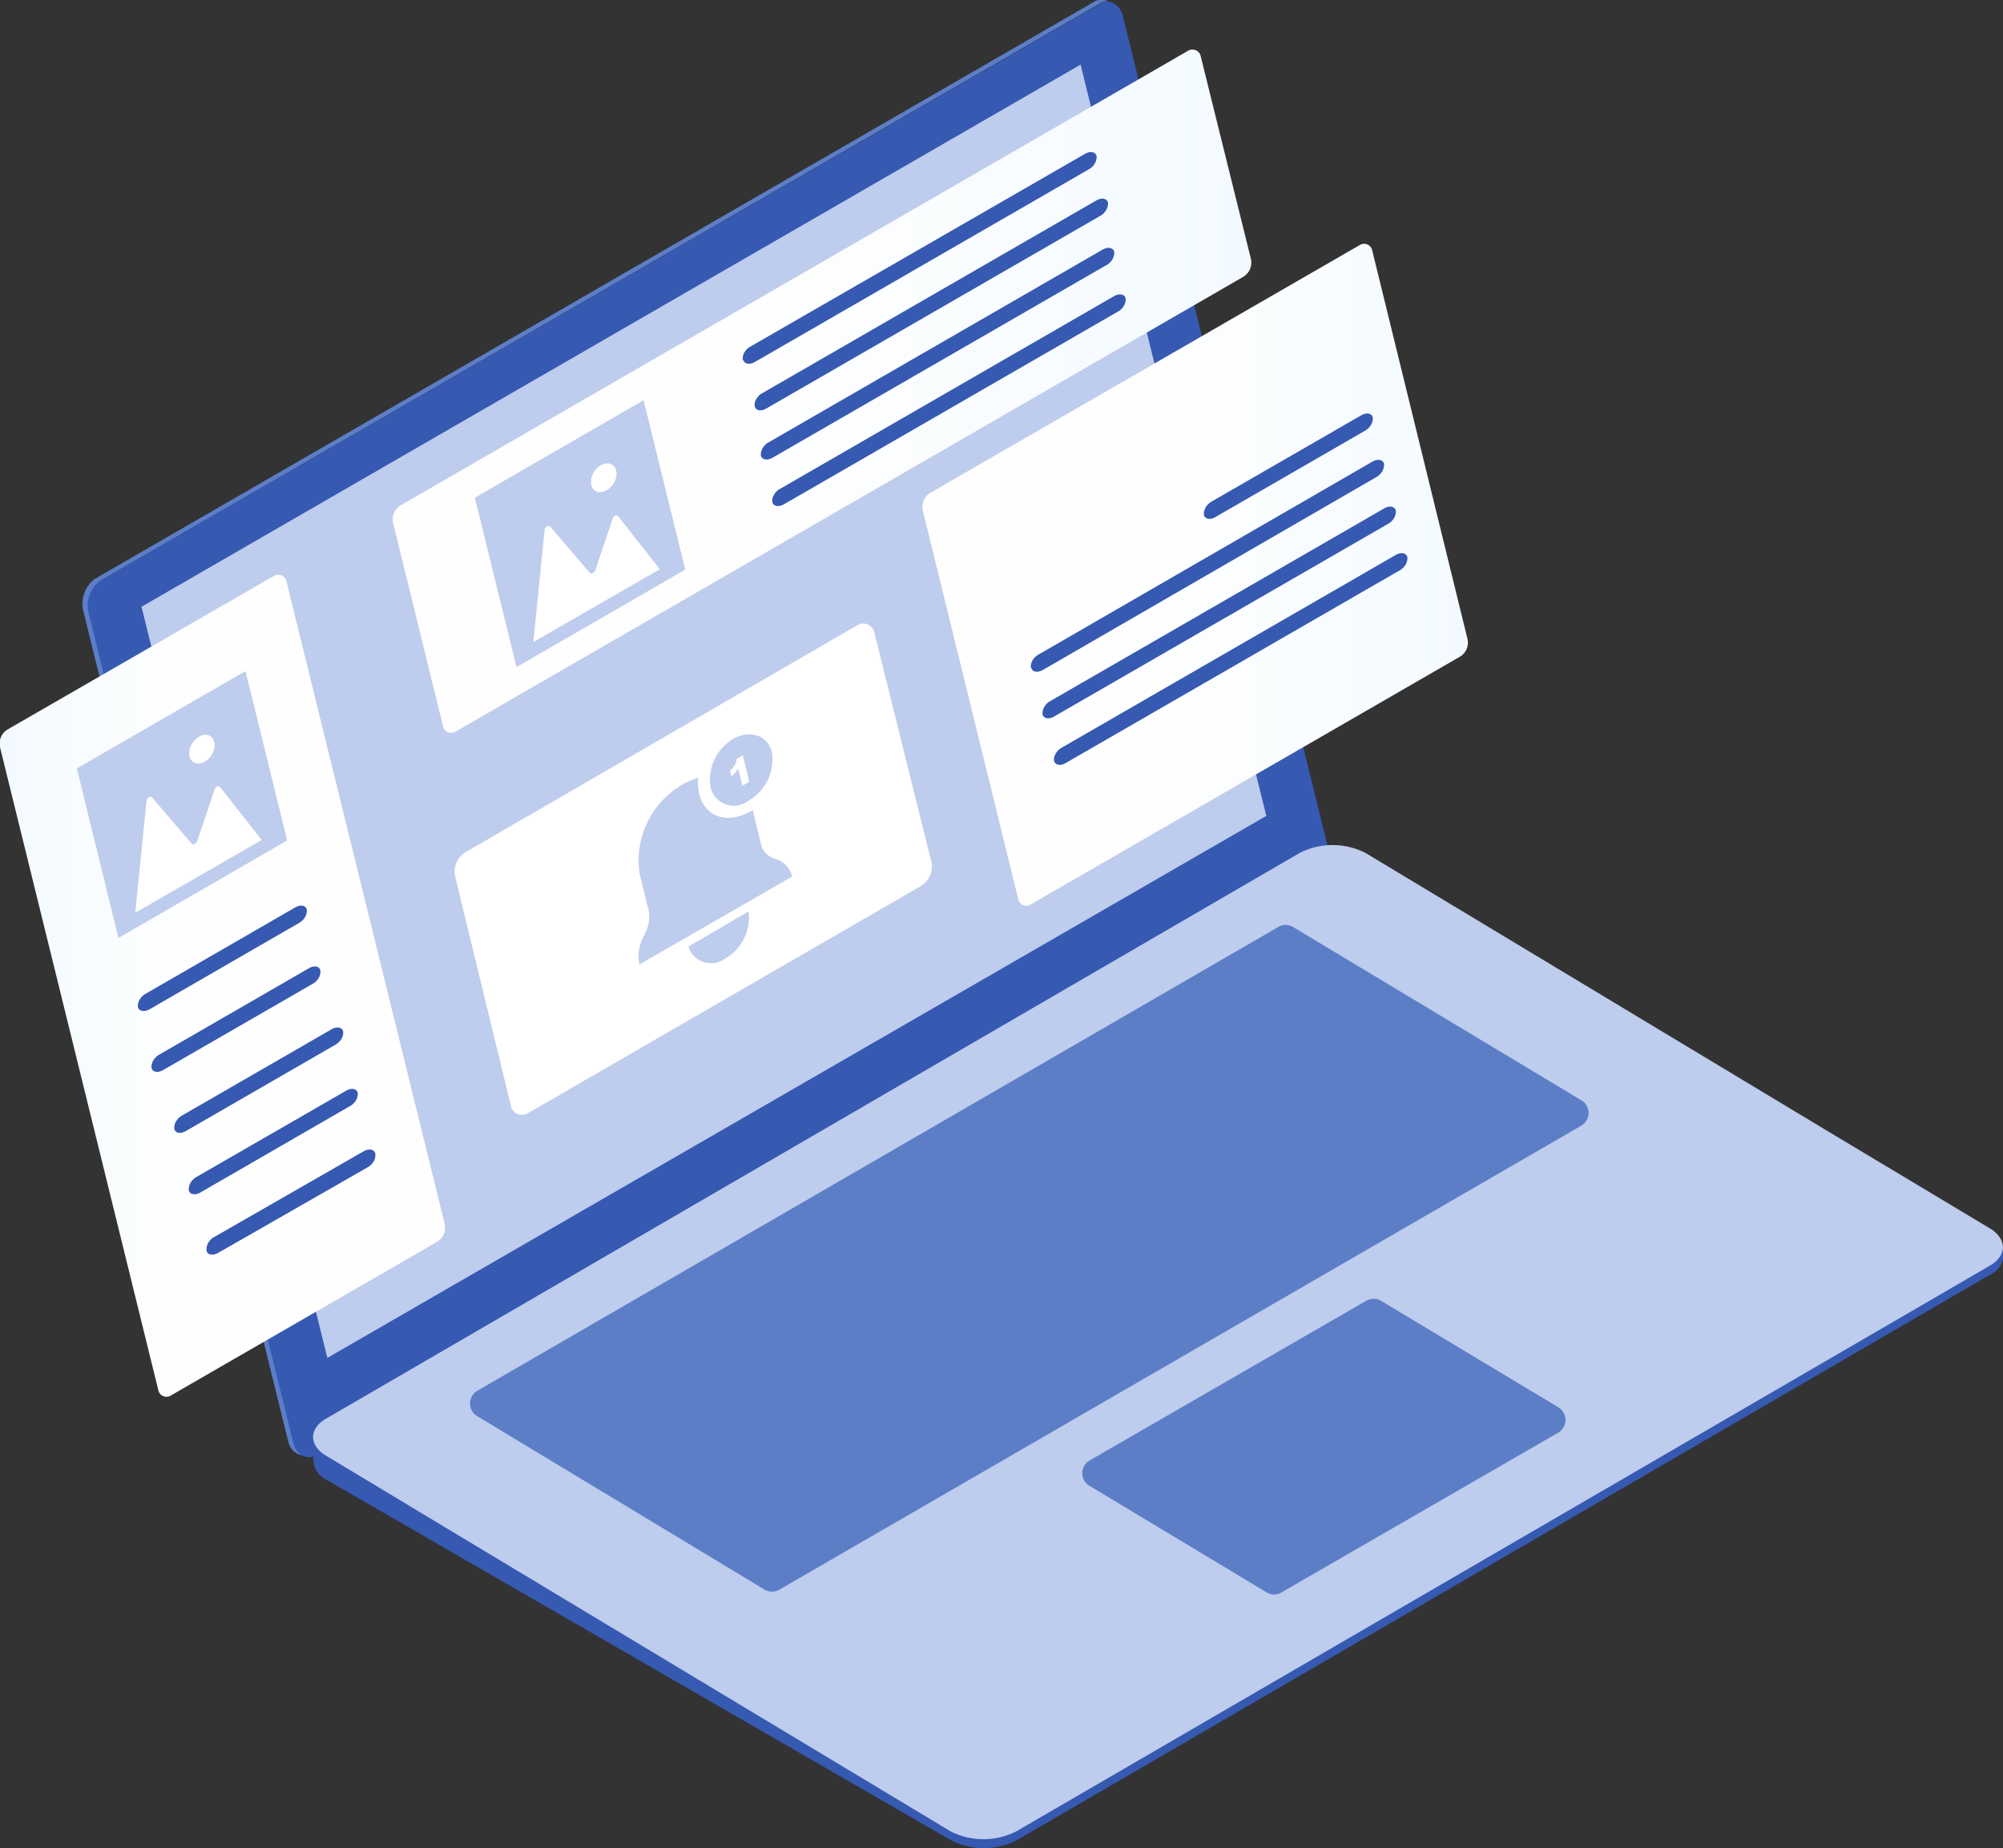 <svg xmlns="http://www.w3.org/2000/svg" xmlns:xlink="http://www.w3.org/1999/xlink" viewBox="0 0 144.1 132.98"><rect x="0" y="0" width="144.1" height="132.98" fill="#333333" stroke="none"/><defs><style>.cls-1,.cls-4{isolation:isolate;}.cls-2{fill:#5c7ec7;}.cls-3{fill:#3659b2;}.cls-4,.cls-5{fill:#becced;}.cls-6{fill:url(#Безымянный_градиент_25);}.cls-7{fill:url(#Безымянный_градиент_22);}.cls-8{fill:#fff;}.cls-9{fill:url(#Безымянный_градиент_22-2);}</style><linearGradient id="Безымянный_градиент_25" y1="70.93" x2="32" y2="70.93" gradientUnits="userSpaceOnUse"><stop offset="0" stop-color="#f3faff"/><stop offset="0.43" stop-color="#fefefe"/></linearGradient><linearGradient id="Безымянный_градиент_22" x1="28.25" y1="28.15" x2="90" y2="28.15" gradientUnits="userSpaceOnUse"><stop offset="0.43" stop-color="#fefefe"/><stop offset="1" stop-color="#f3faff"/></linearGradient><linearGradient id="Безымянный_градиент_22-2" x1="66.36" y1="41.36" x2="105.61" y2="41.36" xlink:href="#Безымянный_градиент_22"/></defs><title>Ресурс 182</title><g id="Слой_2" data-name="Слой 2"><g id="Слой_1-2" data-name="Слой 1"><g class="cls-1"><path class="cls-2" d="M6.94,43,6,44l14.73,59.7a1.28,1.28,0,0,0,.91,1l.43.08Z"/><path class="cls-2" d="M79.44,0a1,1,0,0,0-.75.14L6.83,41.65A2.24,2.24,0,0,0,6,44l.43.08a2.2,2.2,0,0,1,.87-2.34L79.12.25A1.09,1.09,0,0,1,79.87.1Z"/><path class="cls-3" d="M95.51,60.86,80.78,1.16c-.22-.89-1-1.29-1.66-.88L7.25,41.77a2.21,2.21,0,0,0-.87,2.35l14.72,59.7c.22.89,1,1.29,1.67.88L94.63,63.21A2.2,2.2,0,0,0,95.51,60.86Z"/><polygon class="cls-4" points="91.1 58.71 77.74 4.65 10.18 43.66 23.55 97.71 91.1 58.71"/></g><g class="cls-1"><path class="cls-3" d="M22.54,103.4v1.73a1.68,1.68,0,0,0,1,1.38l44.88,25.91a5.23,5.23,0,0,0,4.72,0l70-40.68a1.64,1.64,0,0,0,1-1.36v-.64Z"/><g class="cls-1"><path class="cls-5" d="M143.11,88.36c1.3.76,1.32,2,0,2.74l-70,40.68a5.23,5.23,0,0,1-4.72,0l-44.88-27c-1.31-.75-1.32-2,0-2.73l70-40.68a5.23,5.23,0,0,1,4.72,0l33.22,20Z"/></g></g><path class="cls-2" d="M98.29,93.6l-19.9,11.49a1.06,1.06,0,0,0,0,1.83l12.73,7.66a1,1,0,0,0,1.08,0l19.9-11.49a1.06,1.06,0,0,0,0-1.83L99.37,93.61A1.07,1.07,0,0,0,98.29,93.6Z"/><path class="cls-2" d="M92,66.68l-57.67,33.4a1.06,1.06,0,0,0,0,1.82L55,114.38a1.07,1.07,0,0,0,1.08,0L113.76,81a1.06,1.06,0,0,0,0-1.83L93,66.69A1,1,0,0,0,92,66.68Z"/><path class="cls-6" d="M31.46,89.35,12.3,100.41a.6.6,0,0,1-.92-.42L0,53.76a1.19,1.19,0,0,1,.51-1.25L19.69,41.45a.61.61,0,0,1,.93.43L32,88.1A1.21,1.21,0,0,1,31.46,89.35Z"/><path class="cls-7" d="M89.46,19.91,32.78,52.64a.6.6,0,0,1-.92-.43L28.28,37.63a1.18,1.18,0,0,1,.51-1.25L85.46,3.66a.61.61,0,0,1,.93.42L90,18.66A1.2,1.2,0,0,1,89.46,19.91Z"/><path class="cls-8" d="M66.26,63.75,38,80.09a.82.82,0,0,1-1.26-.58l-4-16.45a1.64,1.64,0,0,1,.7-1.71L61.66,45a.82.82,0,0,1,1.26.58L67,62A1.65,1.65,0,0,1,66.26,63.75Z"/><path class="cls-9" d="M105.07,47.23,74.17,65.07a.6.6,0,0,1-.93-.42L66.39,36.74a1.18,1.18,0,0,1,.51-1.26L97.81,17.64a.6.6,0,0,1,.92.42L105.58,46A1.18,1.18,0,0,1,105.07,47.23Z"/><path class="cls-3" d="M86.61,37.05c.08.31.46.38.84.15L98.19,31a1.19,1.19,0,0,0,.44-.42.92.92,0,0,0,.13-.54c-.07-.31-.45-.38-.84-.15L87.18,36.08a1.27,1.27,0,0,0-.44.42,1,1,0,0,0-.13.55Z"/><path class="cls-3" d="M74.19,48.05c.08.31.45.38.85.15L99,34.34a1.19,1.19,0,0,0,.44-.42,1,1,0,0,0,.13-.55c-.08-.3-.46-.37-.84-.15l-24,13.87a1.16,1.16,0,0,0-.44.41,1,1,0,0,0-.13.55Z"/><path class="cls-3" d="M75,51.4c.08.31.46.38.85.15l24-13.85a1.11,1.11,0,0,0,.44-.42.92.92,0,0,0,.13-.54c-.08-.31-.46-.38-.85-.15l-24,13.85a1.11,1.11,0,0,0-.44.42.92.92,0,0,0-.13.54Z"/><path class="cls-3" d="M75.84,54.75c.07.31.45.38.84.15l24-13.85a1.11,1.11,0,0,0,.44-.42.92.92,0,0,0,.13-.54c-.08-.31-.46-.38-.85-.15l-24,13.85a1.12,1.12,0,0,0-.44.42.85.85,0,0,0-.13.54Z"/><path class="cls-3" d="M54.74,32.78c.08.31.46.38.85.15l24-13.85a1.11,1.11,0,0,0,.44-.42.92.92,0,0,0,.13-.54c-.08-.31-.46-.38-.85-.15l-24,13.85a1.11,1.11,0,0,0-.44.42.92.92,0,0,0-.13.54Z"/><path class="cls-3" d="M55.57,36.13c.07.31.45.38.84.15l24-13.85a1.11,1.11,0,0,0,.44-.42.92.92,0,0,0,.13-.54c-.08-.31-.46-.38-.85-.15l-24,13.85a1.05,1.05,0,0,0-.44.42.85.85,0,0,0-.13.54Z"/><path class="cls-3" d="M53.47,25.89c.08.31.46.38.85.15l24-13.85a1.11,1.11,0,0,0,.44-.42.92.92,0,0,0,.13-.54c-.08-.31-.46-.38-.85-.15L54,24.93a1.16,1.16,0,0,0-.44.41,1,1,0,0,0-.13.55Z"/><path class="cls-3" d="M54.3,29.24c.07.31.45.38.84.15l24-13.85a1.11,1.11,0,0,0,.44-.42.92.92,0,0,0,.13-.54c-.08-.31-.46-.38-.85-.15l-24,13.85a1.05,1.05,0,0,0-.44.42.85.85,0,0,0-.13.54Z"/><path class="cls-5" d="M57,63.07l-11,6.33a3,3,0,0,1,.26-1.94l.17-.35a2.47,2.47,0,0,0,.22-1.66l-.63-2.56a6.31,6.31,0,0,1,3.21-6.51,4.84,4.84,0,0,1,1-.41,3.45,3.45,0,0,0,.07,1.16c.4,1.64,2,2.2,3.68,1.26l.17-.1h0l.6,2.46a1.4,1.4,0,0,0,.89,1l.27.1a1.57,1.57,0,0,1,.66.44A1.89,1.89,0,0,1,57,63.07Z"/><path class="cls-5" d="M53.85,65.58A3.39,3.39,0,0,1,52.12,69a1.7,1.7,0,0,1-2.6-.88Z"/><path class="cls-5" d="M55.54,54.14c-.3-1.22-1.53-1.64-2.75-1a3.43,3.43,0,0,0-1.67,3.51,1.72,1.72,0,0,0,2.76.94A3.43,3.43,0,0,0,55.54,54.14Zm-2.13,2.41-.3-1.24-.22.3-.27.28-.1-.43a2.27,2.27,0,0,0,.37-.44A1.73,1.73,0,0,0,53,54.6l.44-.26.46,1.91Z"/><polygon class="cls-5" points="17.66 48.29 20.66 60.48 8.52 67.49 5.53 55.29 17.66 48.29"/><path class="cls-8" d="M9.73,65.68l.81-8.05c0-.23.28-.38.41-.24l2.84,3.32c.11.12.32,0,.39-.17l1.26-3.74c.07-.2.3-.3.39-.17l3,3.81Z"/><ellipse class="cls-8" cx="14.8" cy="53.86" rx="1.12" ry="0.82" transform="matrix(0.55, -0.83, 0.83, 0.55, -38.32, 36.57)"/><polygon class="cls-5" points="46.3 28.8 49.3 40.99 37.16 48 34.16 35.81 46.3 28.8"/><path class="cls-8" d="M38.37,46.2l.81-8.06c0-.22.28-.38.41-.24l2.84,3.32c.1.12.32,0,.39-.17l1.26-3.74c.07-.2.29-.29.39-.17l3,3.82Z"/><ellipse class="cls-8" cx="43.43" cy="34.38" rx="1.12" ry="0.82" transform="translate(-9.17 51.72) rotate(-56.61)"/><path class="cls-3" d="M10.9,76.84c.08.31.46.38.85.15L22.48,70.8a1.12,1.12,0,0,0,.44-.42.9.9,0,0,0,.13-.55c-.07-.31-.45-.38-.84-.15l-10.74,6.2a1.19,1.19,0,0,0-.44.42.92.92,0,0,0-.13.54Z"/><path class="cls-3" d="M12.54,81.23c.07.31.45.38.84.15l10.74-6.2a1.19,1.19,0,0,0,.44-.42.92.92,0,0,0,.13-.54c-.08-.31-.46-.38-.85-.15L13.11,80.26a1.27,1.27,0,0,0-.44.42.9.9,0,0,0-.13.55Z"/><path class="cls-3" d="M13.58,85.65c.08.31.46.38.85.15l10.73-6.2a1.15,1.15,0,0,0,.45-.42,1,1,0,0,0,.13-.54c-.08-.31-.46-.38-.85-.15L14.15,84.68a1.27,1.27,0,0,0-.44.42,1.06,1.06,0,0,0-.13.55Z"/><path class="cls-3" d="M14.86,90c.07.31.45.37.84.15L26.44,84a1.19,1.19,0,0,0,.44-.42A1,1,0,0,0,27,83c-.08-.31-.46-.37-.85-.15L15.43,89a1.05,1.05,0,0,0-.44.42.88.88,0,0,0-.13.55Z"/><path class="cls-3" d="M9.92,72.46c.08.31.46.38.85.16l10.73-6.2a1.19,1.19,0,0,0,.44-.42.9.9,0,0,0,.13-.55c-.07-.31-.45-.38-.84-.15L10.49,71.5a1.19,1.19,0,0,0-.44.42.94.94,0,0,0-.13.54Z"/></g></g></svg>